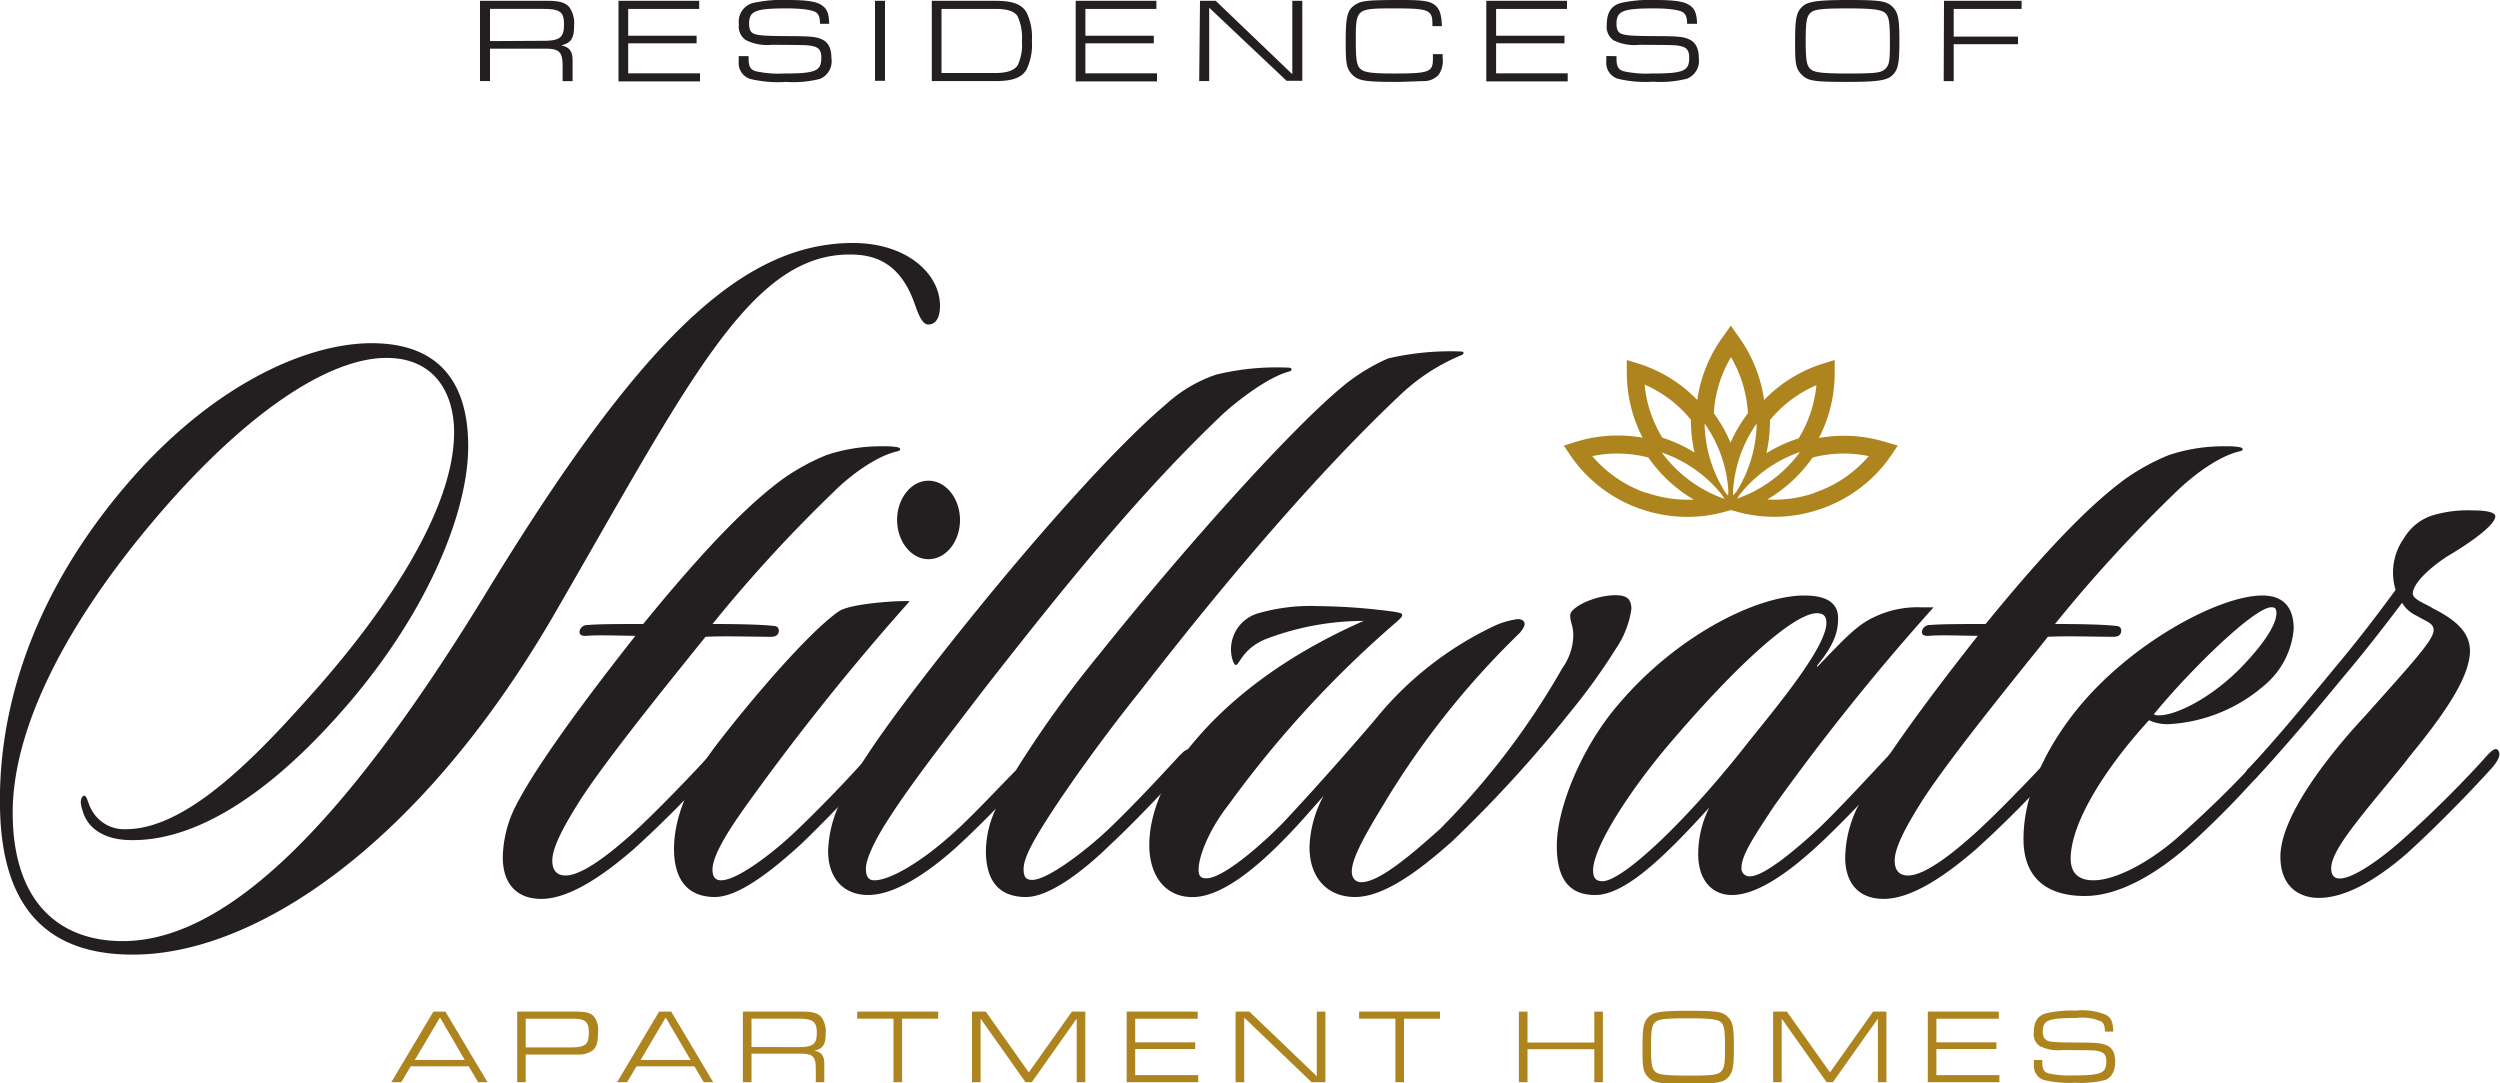 <svg id="Layer_1" data-name="Layer 1" xmlns="http://www.w3.org/2000/svg" viewBox="0 0 250 108.3"><defs><style>.cls-1{fill:#231f20}.cls-2{fill:#ae841f}</style></defs><path class="cls-1" d="M94 30.59c0 1-.31 1.86-1.18 1.86-.55 0-.94-.88-1.33-2-1.49-4.32-4.16-5-6.52-5-10 0-16.1 12.77-29.69 36.23-13.51 23.17-30 33.78-41.95 33.78C5 95.49.17 91.07 0 80.76c-.15-7.27 1.66-19.34 12.5-32.11 8.48-10 18-14.33 24.66-14.33 6.91 0 9.66 4.12 9.66 10.31 0 6.77-4.32 17.38-13.35 27.29C27 79.09 19.65 84.3 12.73 84c-2.35-.1-4-1.18-4.47-2.94-.32-.89-.16-1.28.08-1.48.39-.1.39.69.86 1.48a3.7 3.7 0 0 0 3.38 1.86c6.28 0 13.43-7.66 19.16-14.14C39 60.53 45.41 50.72 45.41 43.25c0-4-2-7.46-6.76-7.46-5.89 0-14.45 5.7-23.64 16.69S1.27 73.49 1.27 81.25c0 8.94 4.63 12.86 11 12.86 11.08 0 23.17-13.35 36-34.26C64.18 33.63 74.32 24.3 85.31 24.3c5.34 0 8.69 3.05 8.69 6.29Z"/><path class="cls-1" d="M77.46 62.6c.08 0 .55.09.39.68-.16.4-.55.4-.86.4-1.42 0-4.64-.1-6.44 0-3.07 3.83-9.74 12-12.57 16.39-1.73 2.75-2.75 4.72-2.75 6 0 .89.39 1.48 1.33 1.48 1.65 0 4.4-2.16 6.6-4.13 2-1.77 6.29-6.18 8.64-8.83.32-.4.79-.79 1.1-.4s.08.89-.39 1.38a109 109 0 0 1-9.11 9.32c-2.83 2.46-6.36 5-9.27 5-2.67 0-3.85-1.77-3.85-4.12a11.7 11.7 0 0 1 1.26-5.11c1.73-3.43 5.81-9.23 12-17.08-1.34 0-3.7-.1-4.8 0-.23 0-.86.1-.78-.49a.81.81 0 0 1 .86-.59c.95-.1 3.54-.1 5.5-.1 6.52-8 10.76-12.17 14-14.53a21.69 21.69 0 0 1 4.32-2.36 17.11 17.11 0 0 1 5.66-.88 7.08 7.08 0 0 1 1.49.1c.31.1.31.29 0 .39-2.28.49-5 2.65-6.28 3.93A145.12 145.12 0 0 0 71.25 62.4c1.02 0 4.48 0 6.21.2Z"/><path class="cls-1" d="M74.4 80.86c-1.81 2.55-3.15 4.81-3.15 6.09 0 .78.32 1.08.87 1.08 1.57 0 5.1-2.65 7.46-4.91 2.59-2.46 5.58-5.6 7.3-7.56.32-.2.79-.89 1.18-.4s0 1-.47 1.48c-1.57 1.86-5.81 6.18-7.46 7.75-2.59 2.36-6.13 5.31-8.64 5.31-2.83 0-4.09-1.87-4.09-4.82s1.34-6.57 4.25-10.4c3.06-4 9.11-11.2 12.25-13.36 1.18-.78 6-1.08 7.07-1A245.6 245.6 0 0 0 74.4 80.86Zm18.45-24.94c-1.72 0-3.14-1.77-3.14-3.93s1.42-3.92 3.14-3.92S96 49.83 96 52s-1.42 3.92-3.15 3.92Z"/><path class="cls-1" d="M102.59 89.7c-2.82 0-4-1.77-4-4.62a10.16 10.16 0 0 1 1-4.22c-1.41 1.47-3 3-4.24 4.12C91.91 88 89 89.5 86.81 89.5c-2.36 0-4-1.57-4-4.42a12.07 12.07 0 0 1 1.1-4.61C85.39 77 89.08 71.92 94 65.64c8.49-10.8 17.28-20.72 22.62-25.23a14.14 14.14 0 0 1 5-2.95 25.53 25.53 0 0 1 7.31-.69c.23 0 .39.3-.08.4-2.12.59-5 2.84-6.44 4.12-8 7.56-15.4 16.59-24.2 27.88-3.37 4.42-6.91 8.94-9.19 12.47-1.49 2.26-2.43 4.23-2.43 5.21 0 .78.23 1.18.86 1.18 1.42 0 4.32-1.57 7.54-4.42 1.73-1.48 4.48-4.42 6.6-6.58a109.75 109.75 0 0 1 8.25-11.49c8.56-10.7 18.85-22.19 24.19-26.7a19.26 19.26 0 0 1 4.79-3 27.48 27.48 0 0 1 7.31-.69c.31 0 .31.3-.08.4a20 20 0 0 0-6.21 4.12c-8 7.56-17 18.07-25.76 29.36-3.22 4-6.44 8.44-8.72 11.88-2.12 3.24-3 4.91-3 6 0 .78.23 1.08.86 1.08 1.57 0 5.42-3 7.46-4.91 2.6-2.46 5.5-5.6 7.31-7.56.23-.2.78-.89 1.1-.4s0 1-.47 1.48c-1.57 1.86-5.74 6.18-7.47 7.75-2.43 2.4-6.04 5.35-8.56 5.35Z"/><path class="cls-1" d="M122.86 80.47c-2 2.55-3 5.2-3 6.48 0 .78.32.88.79.88 1.65 0 5.5-3.34 7.7-5.6 3.85-4.12 7.22-8 9.11-10.21a34 34 0 0 1 12.17-9.52 8.48 8.48 0 0 1 2.13-.59c.55 0 .7.29.7.49s-.15.49-.47.88a83.91 83.91 0 0 0-13.59 17.09c-1.73 2.85-3.22 5.4-3.22 6.77 0 .69.39 1.08.94 1.08 1.81 0 5-2.75 7.86-5.3a76.25 76.25 0 0 0 12.25-16.1 5.83 5.83 0 0 0 1.1-3.24c0-1.08-.31-1.28-.31-2.06s2.43-2 4.55-2c1 0 1.57.3 1.57 1.38a9.43 9.43 0 0 1-1.57 4 59.89 59.89 0 0 1-4.57 6.34 128.92 128.92 0 0 1-11.75 12.86c-3.62 3.24-7 5.6-9.74 5.6s-4.56-1.87-4.56-5a11.43 11.43 0 0 1 1.41-5.11c-1.65 1.87-2.51 2.85-3.45 3.83-2.36 2.46-6.36 6.29-9.66 6.29-2.75 0-4.32-2.16-4.32-5.21s1.41-6.77 4.55-10.41c3.22-3.83 8.56-8.34 16.89-12a27.54 27.54 0 0 0-9.9 1.86c-2.28 1-2.51 2.55-2.9 2.55-.16 0-.47-.68-.47-1.57a3.75 3.75 0 0 1 2.82-3.63 18.91 18.91 0 0 1 5.89-.69 60.3 60.3 0 0 1 7.78.59c.39.1.63.1.63.3s-.24.39-.55.68a107.11 107.11 0 0 0-16.81 18.29ZM177.37 80.66c-1.8 2.75-3.22 4.81-3.22 6.09a.79.79 0 0 0 .87.88c1.49 0 5.1-3.14 7.07-5 2.51-2.46 5.18-5.4 7.22-7.56.4-.49.71-.59.95-.3.39.49-.16 1.08-.48 1.47-2.19 2.46-4.55 5-7 7.37s-6.44 5.89-9.58 5.89c-2 0-3.38-1.47-3.38-4.12a10.62 10.62 0 0 1 1.1-4.62c-4.63 5.11-8.48 8.74-11.39 8.74-2.27 0-3.85-1.18-3.85-4.91s2.36-9.43 5.58-13.45c6-7.46 14.38-11.59 19.17-11.59 1.8 0 3.38.49 3.38 2.26 0 1.18-.24 2.46-2 4.62-.23.29-.08.29.08.09 2.83-2.94 3.93-4.12 5.74-4.91a10 10 0 0 1 4.47-.88h1.26a230.89 230.89 0 0 0-15.99 19.93Zm4.32-19.34c-2.2 0-7.77 4.81-15.16 13.55-4 4.81-7.22 10-7.22 12.17 0 .69.23 1.08.94 1.08 2 0 8.41-6 14.53-13.84 2.75-3.44 7.86-9.52 7.86-12 0-.67-.32-.96-.95-.96Z"/><path class="cls-1" d="M211.7 62.6c.08 0 .55.09.39.68-.15.4-.55.4-.86.4-1.41 0-4.64-.1-6.44 0-3.06 3.83-9.74 12-12.57 16.39-1.73 2.75-2.75 4.72-2.75 6 0 .89.39 1.48 1.34 1.48 1.65 0 4.4-2.16 6.59-4.13 2-1.77 6.29-6.18 8.65-8.83.31-.4.78-.79 1.09-.4s.08.89-.39 1.38a107.53 107.53 0 0 1-9.11 9.32c-2.83 2.46-6.36 5-9.27 5-2.67 0-3.85-1.77-3.85-4.12a11.84 11.84 0 0 1 1.26-5.11c1.73-3.43 5.81-9.23 12-17.08-1.34 0-3.69-.1-4.79 0-.24 0-.87.1-.79-.49a.81.81 0 0 1 .86-.59c.95-.1 3.54-.1 5.5-.1 6.52-8 10.76-12.17 14-14.53a21.69 21.69 0 0 1 4.32-2.36 17.15 17.15 0 0 1 5.66-.88 7.08 7.08 0 0 1 1.49.1c.32.1.32.29 0 .39-2.28.49-4.95 2.65-6.28 3.93A143.88 143.88 0 0 0 205.5 62.4c1.02 0 4.5 0 6.2.2Z"/><path class="cls-1" d="M207.07 85.87c0 1.57.94 2.16 2.27 2.16 2.2 0 5.5-1.77 8.25-4.13a110.87 110.87 0 0 0 9.41-9.32c.47-.59.86-1 1.18-.59s.07.68-.24 1.08a90.48 90.48 0 0 1-8.46 8.93c-3.85 3.54-7.7 5.6-11 5.6-3.53 0-6.13-1.57-6.13-5.7s1.89-8.54 5.11-12.66c5.42-6.88 14.45-11.69 18.77-11.69 2.59 0 3.14 1.77 3.14 3.34a8.23 8.23 0 0 1-3 5.7 15.89 15.89 0 0 1-9.58 3.83 4.44 4.44 0 0 1-1.89-.4c-4.3 4.71-7.83 10.21-7.83 13.85Zm8.87-14.34c1.57 0 4.95-1.57 8-4.61 2.13-2.16 3.7-4.32 3.7-5.6 0-.39-.08-.59-.47-.59-1.65-.1-8.17 6.28-11.79 10.7a1 1 0 0 0 .56.1Z"/><path class="cls-1" d="M231.89 89.79c-2.12 0-3.85-1.27-3.85-4.12 0-4.32 5.5-10.9 8.4-14 4.72-5.3 6.92-7.66 6.92-8.64 0-.69-.55-.79-1.73-1.47a3.23 3.23 0 0 1-1.42-1.28c-2 2.65-3.92 5.11-6 7.56-3.37 4.12-6.75 8-8.64 10-.39.39-.86.68-1.1.19a1.3 1.3 0 0 1 .48-1.28c2.67-2.84 5.89-6.77 8.56-10 2.51-3 4.24-5.3 6.05-7.76a5.94 5.94 0 0 1 .86-5.2 5.11 5.11 0 0 1 3.22-2.36 12.23 12.23 0 0 1 3.61-.39c1 0 2.28.1 2.28.59 0 .88-2.51 2.65-4.79 4-1.81 1.17-3.46 2.74-3.46 3.73 0 .59 1.26 1 2 1.47C246 62.2 247 63.48 247 65.15c-.08 2.75-2.75 6.48-6.13 10.6-.94 1.28-3.3 4-5 6.19-2 2.55-2.75 3.93-2.75 4.91 0 .59.24 1 .87 1 1.26 0 3.93-1.77 6.52-4.12 2.75-2.46 6-5.7 8.17-8.15.55-.59.94-.89 1.17-.49s0 .88-.54 1.57c-2.2 2.45-5.66 6-8.57 8.64-2.57 2.24-5.87 4.49-8.85 4.49Z"/><path class="cls-2" d="M188.65 44.23a14.2 14.2 0 0 0-6.76-.43 14.17 14.17 0 0 0 1.58-6.59V36l-1.13.35a14 14 0 0 0-5.93 3.65 14.14 14.14 0 0 0-2.63-6.44l-.7-1-.7 1a14.06 14.06 0 0 0-2.65 6.44 14 14 0 0 0-5.92-3.65l-1.13-.35v1.18a14.17 14.17 0 0 0 1.58 6.59 14.2 14.2 0 0 0-6.76.44l-1.12.35.67 1a14.08 14.08 0 0 0 7.05 5.35 14.38 14.38 0 0 0 4.63.78 14.09 14.09 0 0 0 3.82-.53l.54-.15.52.14a14.05 14.05 0 0 0 8.44-.25 14 14 0 0 0 7.06-5.35l.67-1ZM177 42a12.31 12.31 0 0 1 4.64-3.48 12.4 12.4 0 0 1-1.78 5.32l-.28.09a14.66 14.66 0 0 0-2.94 1.39A14.92 14.92 0 0 0 177 42Zm-7.91 0a14.65 14.65 0 0 0 .36 3.25 14.33 14.33 0 0 0-2.93-1.39l-.28-.09a12.32 12.32 0 0 1-1.78-5.31 12.25 12.25 0 0 1 4.65 3.54Zm-4.45 7.3a12.34 12.34 0 0 1-5.41-3.69 12.33 12.33 0 0 1 5.6.14l.15.21a14.56 14.56 0 0 0 4.39 4 12.5 12.5 0 0 1-4.71-.69Zm1.48-4.07a13.2 13.2 0 0 1 6 4.16 4.32 4.32 0 0 1 .33.5 13.23 13.23 0 0 1-6.31-4.69Zm6.67 4.31a2.36 2.36 0 0 1-.33-.42 13.22 13.22 0 0 1-2-6.77 13.09 13.09 0 0 1 2.37 6.65 2.79 2.79 0 0 1-.02.51Zm.26-5.28a14.42 14.42 0 0 0-1.66-2.93v-.06a12.22 12.22 0 0 1 1.71-5.55 12.45 12.45 0 0 1 1.69 5.55v.06a14.42 14.42 0 0 0-1.72 2.9Zm.26 5.28a2.79 2.79 0 0 1 0-.51 13.09 13.09 0 0 1 2.36-6.68 13.22 13.22 0 0 1-2 6.77 2.36 2.36 0 0 1-.34.39Zm.72-.15A13.2 13.2 0 0 1 180 45.2a13.23 13.23 0 0 1-6.28 4.66 4.32 4.32 0 0 1 .33-.5Zm7.43-.1a12.31 12.31 0 0 1-4.73.66 14.56 14.56 0 0 0 4.39-4l.15-.2a12.33 12.33 0 0 1 5.6-.14 12.24 12.24 0 0 1-5.39 3.65Z"/><path class="cls-1" d="M48 .08h6.69c1.23 0 1.8.16 2.23.62a2.76 2.76 0 0 1 .49 1.84c0 1.3-.3 1.76-1.3 2 .83.16 1.15.58 1.15 1.51v2.06h-1V6.58c0-1.38-.33-1.72-1.74-1.71H49v3.24h-1Zm6.31 4c1.67 0 2.09-.32 2.09-1.62S56 .89 54.25.89H49v3.22ZM61.85.08h8.07v.81h-7.1v2.68h6.84v.76h-6.84v3H70v.81h-8.15ZM74.86 5.61v.21c0 .81.17 1.13.7 1.3a10.52 10.52 0 0 0 2.83.23c3.17 0 3.74-.24 3.74-1.57 0-.68-.2-1-.75-1.14s-.58-.14-4.21-.16a4.7 4.7 0 0 1-2.6-.48 1.62 1.62 0 0 1-.68-1.56A1.93 1.93 0 0 1 75.29.3a13.34 13.34 0 0 1 3.43-.3c1.87 0 2.83.13 3.39.48s.78.78.81 1.9H82c0-.64-.12-.92-.38-1.13S80.37.84 78.73.84c-3.2 0-3.82.25-3.82 1.54 0 .56.16.87.5 1s.79.22 3.09.23c2.57 0 3.13.06 3.72.34s.92.85.92 1.85A1.92 1.92 0 0 1 82 7.89a10.81 10.81 0 0 1-3.39.3 12 12 0 0 1-3.61-.3 1.67 1.67 0 0 1-1.13-1.73v-.55ZM87.5.08h1v8h-1ZM93.18.08h6.31c1.78 0 2.68.33 3.17 1.17a5.69 5.69 0 0 1 .53 2.84 5.71 5.71 0 0 1-.53 2.85c-.49.84-1.39 1.17-3.17 1.17h-6.31Zm6.38 7.22c1.14 0 1.88-.26 2.21-.78a4.73 4.73 0 0 0 .42-2.38 5.07 5.07 0 0 0-.44-2.53c-.33-.49-1-.72-2.26-.72h-5.34V7.3ZM107.57.08h8.07v.81h-7.1v2.68h6.84v.76h-6.84v3h7.16v.81h-8.13ZM120 .08h1.57l7.66 7.34V.08h1v8h-1.57L120.92.77v7.34h-1ZM144.26 5.41v.34a2.45 2.45 0 0 1-.41 1.75 2 2 0 0 1-1.45.61c-.46 0-1.85.08-2.94.08-2.93 0-3.65-.12-4.24-.73s-.65-1.17-.65-3.36c0-2.5.17-3.14 1-3.66.62-.38 1.29-.44 4.63-.44 2 0 2.74.1 3.23.46s.72.88.76 2.15h-.95v-.2c0-1.42-.34-1.57-3.75-1.57-3.89 0-3.91 0-3.91 3.26 0 1.83.09 2.41.43 2.76s1 .49 3.28.49c3.65 0 4-.13 4-1.48v-.46ZM148.63.08h8.07v.81h-7.09v2.68h6.84v.76h-6.84v3h7.16v.81h-8.14ZM161.65 5.61v.21c0 .81.17 1.13.69 1.3a10.62 10.62 0 0 0 2.83.23c3.18 0 3.75-.24 3.75-1.57 0-.68-.21-1-.76-1.14s-.58-.14-4.2-.16a4.7 4.7 0 0 1-2.6-.45 1.62 1.62 0 0 1-.68-1.56c0-1.21.43-1.89 1.39-2.17a13.44 13.44 0 0 1 3.43-.3c1.87 0 2.83.13 3.39.48s.78.78.82 1.9h-1c0-.64-.12-.92-.39-1.13s-1.21-.41-2.86-.41c-3.19 0-3.81.25-3.81 1.54 0 .56.16.87.5 1s.79.22 3.08.23c2.58 0 3.14.06 3.72.34s.93.85.93 1.85a1.92 1.92 0 0 1-1.18 2.07 10.85 10.85 0 0 1-3.39.3 11.92 11.92 0 0 1-3.55-.3 1.67 1.67 0 0 1-1.13-1.73v-.53ZM189.3.73c.52.55.64 1.17.64 3.36s-.12 2.83-.64 3.37-1.24.73-4.57.73-3.95-.09-4.57-.73-.65-1.17-.65-3.36.13-2.84.65-3.37S181.4 0 184.78 0s3.9.11 4.52.73Zm-8.3.61c-.34.34-.43.92-.43 2.76s.09 2.41.43 2.76.92.49 3.78.49 3.37-.07 3.78-.49.43-.93.43-2.76-.09-2.42-.43-2.76-1.06-.5-3.73-.5-3.49.09-3.83.5ZM194.4.08h7.76v.81h-6.79v2.77h6.43v.76h-6.43v3.69h-1Z"/><path class="cls-2" d="m41.07 106.63-.94 1.59h-1l4.21-7.06h1.2l4.21 7.06h-.94l-.94-1.59Zm2.93-4.88L41.48 106h5ZM51.72 101.16h5.75c1.12 0 1.56.1 1.9.46a2.18 2.18 0 0 1 .43 1.63c0 1-.14 1.47-.56 1.81a2.46 2.46 0 0 1-1.58.39h-5.09v2.77h-.85Zm5.28 3.58c1.54 0 1.88-.27 1.88-1.44s-.34-1.43-1.71-1.43h-4.6v2.87ZM63.65 106.63l-.94 1.59h-1l4.2-7.06h1.21l4.2 7.06h-.94l-.94-1.59Zm2.92-4.88L64.06 106h5ZM74.29 101.16h5.89c1.08 0 1.58.14 1.95.54a2.4 2.4 0 0 1 .44 1.62c0 1.14-.27 1.55-1.14 1.75.72.13 1 .51 1 1.32v1.83h-.85v-1.34c0-1.22-.29-1.52-1.53-1.51h-4.9v2.85h-.86Zm5.55 3.55c1.47 0 1.84-.29 1.84-1.43s-.38-1.41-1.89-1.41h-4.64v2.84ZM89.35 101.87h-3.63v-.71h8.1v.71h-3.61v6.35h-.86ZM97.2 101.16h1.38l4.3 6.08 4.31-6.08h1.34v7.06h-.86v-6.36l-4.49 6.36h-.63l-4.49-6.36v6.36h-.86ZM112.67 101.16h7.1v.71h-6.25v2.36h6v.67h-6v2.61h6.3v.71h-7.15ZM123.56 101.16h1.38l6.74 6.46v-6.46h.86v7.06h-1.38l-6.74-6.46v6.46h-.86ZM139.54 101.87h-3.63v-.71H144v.71h-3.6v6.35h-.86ZM151.89 101.16h.86v3.09h6.68v-3.09h.86v7.06h-.86v-3.3h-6.68v3.3h-.86ZM172.82 101.73c.46.48.57 1 .57 3s-.11 2.49-.57 3-1.09.65-4 .65-3.47-.09-4-.65-.57-1-.57-3 .11-2.5.57-3 1.09-.65 4.07-.65 3.39.1 3.93.65Zm-7.34.53c-.3.31-.38.82-.38 2.44s.08 2.11.38 2.42.81.44 3.32.44 3-.07 3.33-.44.37-.81.37-2.42-.07-2.13-.37-2.44-.93-.43-3.28-.43-3.03.07-3.37.43ZM177.31 101.16h1.38l4.31 6.08 4.31-6.08h1.33v7.06h-.85v-6.36l-4.5 6.36h-.63l-4.49-6.36v6.36h-.86ZM192.78 101.16h7.1v.71h-6.24v2.36h6v.67h-6v2.61h6.3v.71h-7.16ZM204.23 106v.19c0 .71.15 1 .61 1.15a9.89 9.89 0 0 0 2.5.2c2.79 0 3.29-.22 3.29-1.39 0-.59-.18-.86-.66-1s-.52-.12-3.7-.15a4.08 4.08 0 0 1-2.29-.39 1.42 1.42 0 0 1-.6-1.37c0-1.06.38-1.67 1.23-1.91a11.47 11.47 0 0 1 3-.27 6.06 6.06 0 0 1 3 .43c.52.32.68.69.72 1.67h-.84c0-.56-.11-.81-.34-1a4.75 4.75 0 0 0-2.51-.36c-2.82 0-3.36.22-3.36 1.35 0 .49.14.76.43.9s.7.19 2.72.2c2.27 0 2.76.06 3.28.3s.81.75.81 1.63-.33 1.56-1 1.82a9.57 9.57 0 0 1-3 .27 10.6 10.6 0 0 1-3.13-.27 1.47 1.47 0 0 1-1-1.52V106Z"/></svg>